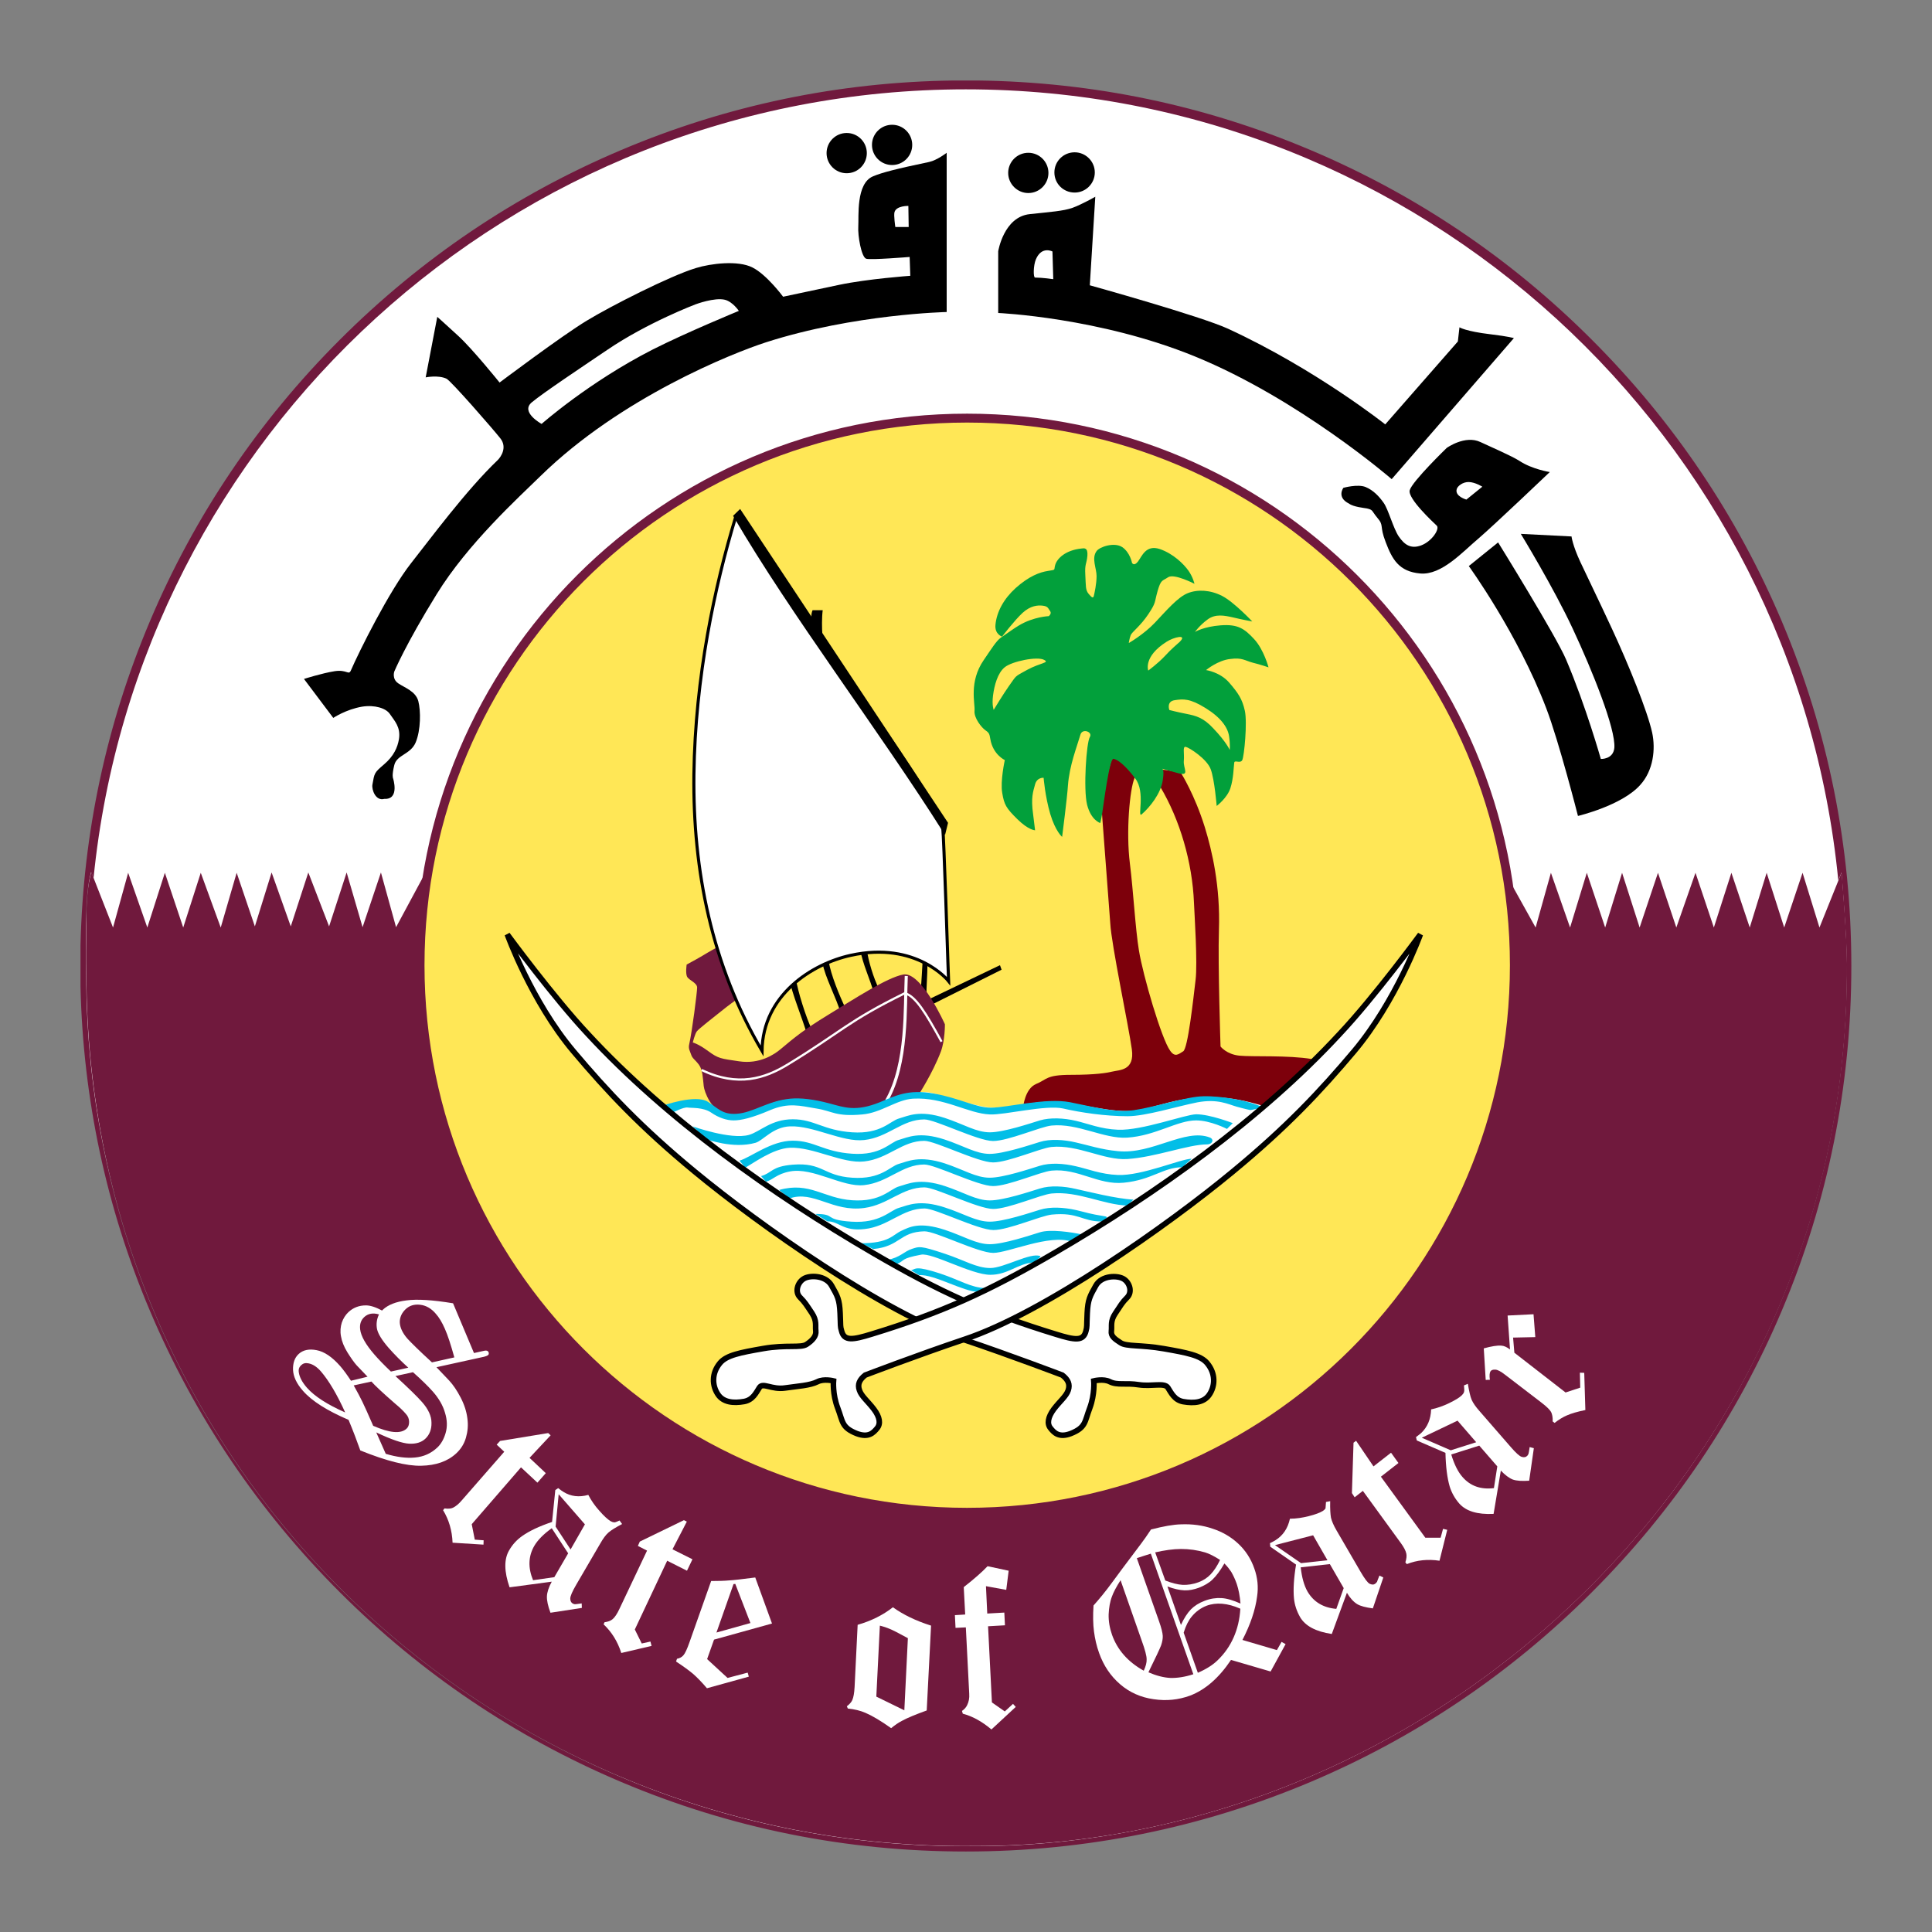 <?xml version="1.0" encoding="utf-8"?>
<!-- Generator: Adobe Illustrator 22.0.1, SVG Export Plug-In . SVG Version: 6.00 Build 0)  -->
<svg version="1.2" baseProfile="tiny" id="Layer_1" xmlns="http://www.w3.org/2000/svg" xmlns:xlink="http://www.w3.org/1999/xlink"
	 x="0px" y="0px" viewBox="0 0 1200 1200" xml:space="preserve">
<rect x="0" y="0" width="1200" height="1200" fill="#808080" stroke="none"/>
<g>
	<path fill-rule="evenodd" fill="#FFFFFF" d="M52.7,600c0-302.2,245-547.3,547.2-547.3c302.3,0,547.3,245,547.3,547.3
		c0,302.2-245,547.3-547.3,547.3C297.7,1147.2,52.7,902.2,52.7,600L52.7,600z M52.7,600"/>
	<g>
		<path fill="none" d="M58.1,545.5l12,30.6l9.4-34l11.9,34l10.9-34l11.4,34l10.9-34l12.4,34l9.9-34l11.4,33.5l10.4-33.5l11.9,33.5
			l10.9-33.5l12.9,33.5l10.9-33.5l9.9,34l11.4-34l9.4,34l18.4-34.2c-0.9,5.1,1.8,13.6,1.6,19.3c-0.4,17.1,2.4,33.7,0.6,43.6
			c-1.7,9.3,1.8,16.1,3.4,27.8c3.4,24.9,8.6,52.9,15.7,75.9c6.8,21.9,32.7,71.4,51.6,92.7c18.9,21.3,37.6,46.1,71.4,70.9
			c33.7,24.8,73,41.1,134.9,50.1c62,8.9,81.8,3,135.8-8.4c54-11.4,97.1-44.2,125.9-67.9c31.3-25.8,66.3-52.4,92-105.4
			c10.3-24.6,19.2-51.3,25.1-77.1c0.5-2,4.8-10.7,5-12.8c0.4-4.2,2.5-7.8,2.5-12.5c0.3-40.7,4.9-95.9,4.9-95.9l19,34.1l9.5-34
			l11.9,34l10.4-34l11.4,34l10.5-34l10.9,34l11.4-34l11.4,34l11.9-34l11.4,34l10.9-34l11.4,34l10.5-34l10.9,34l11.4-34l10.4,34
			l11.8-29.3C1115,271.5,882.2,55.5,599.9,55.5C318,55.5,85.5,270.8,58.1,545.5z"/>
		<path fill="#70193D" d="M385.8,93.2c-65.5,27.7-124.3,67.4-174.8,117.9c-50.5,50.5-90.2,109.3-117.9,174.8
			c-27,63.9-41.5,131.6-43.1,201.3v25.6c1.6,69.7,16,137.4,43.1,201.3c27.7,65.5,67.4,124.3,117.9,174.8s109.3,90.2,174.8,117.9
			c67.8,28.7,139.7,43.2,213.9,43.2h0.3c74.2,0,146.2-14.6,214-43.2c65.5-27.7,124.3-67.4,174.8-117.9
			c50.5-50.5,90.2-109.3,117.9-174.8c28.7-67.8,43.2-139.8,43.2-214.1c0-74.2-14.5-146.3-43.2-214.1
			c-27.7-65.5-67.4-124.3-117.9-174.8C938.3,160.5,879.5,120.9,814,93.2C748.4,65.4,678.9,50.9,607.2,50h-14.7
			C520.9,50.9,451.4,65.4,385.8,93.2z M1141.8,546.9l2-5c0,0,3.3,40.5,3.3,56.6c1.7,312-257.6,548.6-542.3,548.2
			C302,1149.7,49.6,907.6,53.6,597.2c0.2-16-1.5-39.6,3-55.5l1.5,3.8C85.5,270.8,318,55.5,599.9,55.5
			C882.2,55.5,1115,271.5,1141.8,546.9z"/>
		<path fill="#70193D" d="M1119.6,542.1l-11.4,34l-10.9-34l-10.5,34l-11.4-34l-10.9,34l-11.4-34l-11.9,34l-11.4-34l-11.4,34
			l-10.9-34l-10.5,34l-11.4-34l-10.4,34l-11.9-34l-9.5,34l-19-34.1c0,0-4.6,55.2-4.9,95.9c0,4.7-2.2,8.3-2.5,12.5
			c-0.2,2.1-4.5,10.8-5,12.8c-5.9,25.8-14.8,52.5-25.1,77.1c-25.8,53-60.8,79.6-92,105.4c-28.8,23.7-71.9,56.5-125.9,67.9
			c-54,11.4-73.8,17.3-135.8,8.4c-62-8.9-101.2-25.2-134.9-50.1c-33.7-24.8-52.5-49.6-71.4-70.9c-18.8-21.3-44.8-70.8-51.6-92.7
			c-7.1-23-12.3-51-15.7-75.9c-1.6-11.6-5.1-18.4-3.4-27.8c1.8-9.9-1-26.4-0.6-43.6c0.1-5.7-2.5-14.2-1.6-19.3l-18.4,34.2l-9.4-34
			l-11.4,34l-9.9-34l-10.9,33.5l-12.9-33.5l-10.9,33.5l-11.9-33.5l-10.4,33.5L147,542.1l-9.9,34l-12.4-34l-10.9,34l-11.4-34
			l-10.9,34l-11.9-34l-9.4,34l-12-30.6l-1.5-3.8c-4.5,15.9-2.8,39.5-3,55.5c-3.9,310.3,248.4,552.5,551.2,549.4
			c284.8,0.5,544-236.2,542.3-548.2c0-16-3.3-56.6-3.3-56.6l-2,5l-11.8,29.3L1119.6,542.1z"/>
	</g>
	<path fill-rule="evenodd" fill="#FFE756" d="M260.9,599.5c0-187.7,152.1-339.8,339.8-339.8c187.7,0,339.9,152.1,339.9,339.8
		S788.4,939.3,600.6,939.3C413,939.3,260.9,787.1,260.9,599.5L260.9,599.5z M260.9,599.5"/>
	<path fill="none" stroke="#70193D" stroke-width="5.528" stroke-miterlimit="3.864" d="M260.9,599.5
		c0-187.7,152.1-339.8,339.8-339.8c187.7,0,339.9,152.1,339.9,339.8S788.4,939.3,600.6,939.3C413,939.3,260.9,787.1,260.9,599.5
		L260.9,599.5z M260.9,599.5"/>
	<path fill-rule="evenodd" fill="#7D000B" d="M779.2,686.7c0,0-14.4-0.1-24.4,0c-11.5,0.1-9-4.7-24.5-0.2c-15.5,4.4-9.5,3.5-25,5.1
		c-15.5,1.6-13.5-0.3-25.7-1.5c-12.3-1.2-11.4-4.9-23.9-4.9c-15.1,0.1-20.2,2.4-20.2,2.4s1.1-11.4,8-14.3c6.9-2.8,6.1-5.7,21.6-5.7
		c15.5,0,22.4-1.2,25.7-2c4.5-1.1,14.1-0.5,12.2-13.9c-2-14.5-12.7-64.9-13.4-78.3c-0.7-9.5-5.3-70.2-5.3-70.2s2-13.1,2.4-16.7
		c0.4-3.7,4.1-15.9,4.1-15.9s7.7,0.4,9,3.7c1.2,3.3,7,4.1,4.9,8.9c-3,6.9-5.4,33.4-2.9,53.2c2.1,16.7,3.4,40.6,5.6,53.9
		c2.5,15.5,14,54.9,19.4,62.3c3,4.4,5.3,2.1,8.1,0.4c2.9-1.7,6.2-31.7,7.7-44.4c1.3-10.5-0.7-40.5-1-47.8c-1-25.3-8.8-51.8-21-72.2
		c-3.9-6.4,0,0.4,0.4-3.7c0.4-4.1,0.4-6.9,0.4-6.9s4.5,0.4,8.2,1.2c3.7,0.8,4.1,1.2,4.1,1.2s8.3,13.1,14.6,33.3
		c4.6,15,9.7,36.8,8.8,64c-0.7,21.6,1,72.3,1,72.3s3.7,4.9,11.8,5.7c8.2,0.8,30-0.4,45,2.1l-31.7,31.7L779.2,686.7z M779.2,686.7"/>
	<path fill-rule="evenodd" d="M514.7,596.9c1.2,8.3,7,22.2,10.4,29.2l-2.9,3.3c-2.5-9.2-10-22.9-11.3-31.3L514.7,596.9z
		 M514.7,596.9"/>
	<path fill-rule="evenodd" fill="#FFFFFF" d="M411.8,686.7c0,0,21.1-6.9,28.9-1.1c5.9,4.4,13.4,10.2,19.2,8
		c5.9-2.1,28.7-10.7,37.4-10.7c14.9,0,26.7,8,37.4,6.4c7-1,28.9-14.4,45.1-10.2c10.4,2.7,27.6,8.5,35.5,8.8
		c8.5,0.3,20.6-2.4,31.8-3.4c17.7-1.6,40.4,7,56.9,5.4c17-1.6,38.7-16,79.8-3.2c1,0.3-19.5,17.6-45.7,37.4
		c-22.5,16.5-49.7,33.2-59.8,40.1c-28.4,19.2-79.6,43.5-79.6,43.5s-54.3-27.3-79.1-42.4c-17.2-10.5-58.4-39.1-73.2-50.2
		C435.8,707,411.8,686.7,411.8,686.7L411.8,686.7z M411.8,686.7"/>
	<path fill-rule="evenodd" d="M538.2,588.9c1.2,8.3,4.3,18.3,7.7,25.3l-2.9,3.3c-2.5-9.2-7.3-19-8.6-27.4L538.2,588.9z M538.2,588.9
		"/>
	<path fill-rule="evenodd" d="M575.8,594.8c0.8,6.8-0.7,17.6-0.3,26.1l-3.7-3.6c0.5-6.5,1-16.5,1.4-22.9L575.8,594.8z M575.8,594.8"
		/>
	<path fill-rule="evenodd" d="M577.9,620.2l43.2-20.7l1,2.8l-44.2,22.1V620.2z M577.9,620.2"/>
	<path fill-rule="evenodd" d="M494.2,607.2c1.2,8.3,6.5,24.9,9.9,31.9l-2.9,3.3c-2.5-9.2-9.5-25.6-10.8-34L494.2,607.2z
		 M494.2,607.2"/>
	<path fill-rule="evenodd" fill="#70193D" d="M446.1,588c0,0-6.2,3.4-9.4,5.4c-3.3,2-10.2,5.7-10.2,5.7s-0.9,5.7,0.4,7.8
		c1.3,2,6.1,3.6,6.1,6.5c0,2.9-3.2,27.8-4.9,35.1c-0.7,2.9,0.4,4.1,1.2,6.6c0.8,2.4,2.3,2.9,4.8,6.2c2.4,3.3,2.4,8.1,3,13.3
		c0.4,3.7,4.8,15.2,13.4,17.5c6.6,1.7,14.8-0.7,27-6.1c10.2-4.5,20.5-3.4,31.1-1c10.6,2.5,16.2,6.3,29.7,3.4
		c7.5-1.6,14.6-5.7,24-6.9c9.4-1.2,8.1-1.3,8.1-1.3s8.9-13.6,14-27.1c2.6-7,2.5-16.9,2.5-16.9s-14.7-33-25.9-30.9
		c-10.1,1.9-30,14.9-46.7,25.1c-14.9,9.1-20.7,13.9-29.4,21.2c-4,3.4-13.2,9.5-25.8,7.6c-11.4-1.7-12.8-1.6-19.3-6.4
		c-6.3-4.6-9.5-5.3-9.5-5.3s1.3-5.3,2.5-6.9c1.2-1.6,11-9.2,15-12.4c5.3-4.3,9.1-6.9,9.1-6.9s-1.7-5.1-3.7-9.6c-2-4.4-1.3-1.2-3.3-9
		C447.5,595.2,446.1,588,446.1,588L446.1,588z M446.1,588"/>
	<path fill-rule="evenodd" fill="#02A03B" d="M778.1,411.6c4.9,1.2,9.8,2.9,9.8,2.9s-2.9-11-8.9-17.5c-6.1-6.6-10.2-9.4-20.8-8.6
		c-10.6,0.8-16,4.1-16,4.1s2.9-4.1,7.8-7.7c4.9-3.7,10.6-2.5,15.9-1.3c5.3,1.3,11.9,2.5,11.9,2.5s-11.5-12.2-18.8-15.9
		c-7.3-3.7-15.1-4.1-21.2-1.7c-6.2,2.4-13.5,11-20.4,18.3c-7,7.4-16.3,12.7-16.3,12.7s0.4-2.8,1.2-4.9c0.8-2,6.1-5.7,11-13.1
		c4.9-7.4,3.6-6.9,5.7-14.3c2.1-7.3,2.9-6.1,6.6-8.6c3.7-2.4,16.3,4.1,16.3,4.1s-0.9-4.1-3.7-8.1c-2.9-4.1-9.4-10.6-17.9-13.5
		c-8.6-2.8-11,4.5-13.5,7.8c-2.5,3.2-3.7,0.8-3.7,0.8s-1.2-6.5-6.1-9.8c-4.9-3.2-14-0.2-15.9,2.5c-3.3,4.5,0,10.6,0,15.5
		c0,4.9-1.3,10.6-1.7,12.3c-0.4,1.6-1.2,1.2-3.2-1.2c-2.1-2.5-1.7-4.9-2.1-11.9c-0.4-6.9,0.8-6.5,1.3-11.8c0.4-5.3-2.1-4.7-3.7-4.5
		c-9.8,1-15.1,6.1-16.3,10.2c-1,3.3,0.8,2.9-4.4,3.7c-5.3,0.8-11.9,3.3-20.1,10.6c-7.4,6.7-11.8,14.7-12.6,22.8
		c-0.6,6,4.1,7.4,4.1,7.4s7.8-10.2,12.7-14.7c4.9-4.5,9.4-4.9,12.6-4.5c3.3,0.4,3.3,1.7,4.5,3.3c1.3,1.6-0.8,3.2-0.8,3.2
		s-9.3,0.3-18.4,5.7c-3.5,2.1-6.6,4.4-11.4,7.7c-2.8,2-5.6,6.6-10.6,13.9c-9.3,13.5-5.3,26.9-5.7,31.4c-0.5,4.5,4.4,10.6,6.9,12.3
		c2.4,1.6,2.4,2.6,2.9,5.3c1.6,9.7,9,13.1,9,13.1s-2.9,13.1-1.6,20.4c1.2,7.3,2.4,9.4,9.4,16.3c7,6.9,11,6.9,11,6.9l-1.2-9.8
		c-1.5-10.6,0-14.2,1.2-18.7c1.2-4.5,5.3-4.1,5.3-4.1s0.9,11.4,4.1,22.4c3.3,11,7.4,14.3,7.4,14.3s3.2-24.9,3.6-31.8
		c0.9-12.6,5.7-24.5,7.8-31.8c1.2-4,7.8-1.6,5.8,1.6c-2.1,3.3-4.1,32.2-1.7,42c2.5,9.8,8.2,11.4,8.2,11.4s0.4-1.2,1.2-6.1
		c0.8-4.9,4.5-34.3,7-33.8c2.4,0.4,7,3.6,13.5,12.2c6.6,8.5,1.1,24.7,4,22.3c5.1-4.4,11.9-12.9,13.1-21.1c0.8-5.1,0.3-6.7-0.2-7.2
		c1.1,0.3,3.9,1.1,9.6,2.7c7.8,2.1,3.2-2.8,3.7-7.7c0.4-4.9-0.9-9,1.2-8.6c2.1,0.4,13.1,7.4,15.5,13.9c2.4,6.5,3.7,22.8,3.7,22.8
		s6.5-4.9,8.5-11c2-6.1,2-13.1,2.4-15.9c0.3-1.9,3.7,0.8,5-1.6c1.2-2.5,3.2-23.3,1.6-30.6c-1.6-7.3-4.1-11-9.8-17.6
		c-5.7-6.5-14.3-7.7-14.3-7.7s7.3-6.1,15.1-6.9C771.5,408.3,773.2,410.3,778.1,411.6L778.1,411.6z M638.1,416
		c-4.2,2.3-5.8,3.1-7.1,4.3c-1.1,1.1-2,2.5-4.4,5.9c-3.4,4.8-9.4,14.7-9.4,14.7s-1.2-2.9-0.4-9c0.8-6.1,2.8-13.9,7.3-17.5
		c4.6-3.7,20.4-6.9,24.5-4.5C652,411.7,646.3,411.6,638.1,416L638.1,416z M713.2,416.5c0,0-3.3-8.6,11.4-17.9
		c4.5-2.9,13.1-4.9,8.2,0c-1.7,1.6-5.3,4.5-9.4,9C719.3,412,713.2,416.5,713.2,416.5L713.2,416.5z M763.4,457.3
		c0.8,5.3,0.4,8.5,0.4,8.5s-2-4.8-10.2-13.4c-6.1-6.6-10.6-7.8-16.7-9c-6.1-1.2-10.6-2.4-10.6-2.4s-2-5.3,3.3-6.1
		c5.3-0.8,9.4-1.2,19.2,4.9C758.5,445.8,762.6,451.9,763.4,457.3L763.4,457.3z M763.4,457.3"/>
	<path fill-rule="evenodd" fill="#FFFFFF" d="M281.4,809.5l13,30.9l4.5-1c1.6-0.4,2.7-0.6,3.1-0.5c0.5,0,0.9,0.2,1.2,0.6
		c0.3,0.3,0.4,0.7,0.4,1.1c0,0.5-0.1,0.8-0.5,1.1c-0.4,0.4-1.7,0.9-3.8,1.3l-28.2,6.2l7.9,8.3c2.5,2.7,4.8,6.1,7.1,10.5
		c2.3,4.4,3.7,8.8,4.2,13c0.6,4.3,0.2,8.2-0.9,12c-1.1,3.8-3.1,7-6,9.7c-5.4,5-12.6,7.5-21.8,7.7c-9.2,0.2-21.7-3-37.8-9.5
		c-2-5.7-4.4-12-7.3-19c-13.3-5.7-22.8-11.7-28.3-18c-4-4.5-6-8.9-6.2-13.1c-0.1-4.2,1-7.5,3.5-9.8c2.7-2.5,6.4-3.3,11.1-2.4
		c4.8,0.9,9.7,4.2,14.7,9.9c2,2.3,4.2,5.3,6.7,9.1l10.3-2.5l-6.8-7.1c-1.6-1.8-3.5-4.5-5.7-8c-2.2-3.6-3.5-6.9-4-10
		c-0.6-3.1-0.3-5.9,0.5-8.5c0.9-2.6,2.3-4.8,4.1-6.5c3-2.8,6.6-4.2,10.9-4.2c2.7,0,6.1,1.1,10,3.2l0.6-0.6c3.1-2.9,8-4.9,14.6-5.7
		C259.1,806.8,268.8,807.4,281.4,809.5L281.4,809.5z M282.2,843.1c-2.2-7.9-4.1-13.8-5.9-17.8c-1.7-3.9-3.6-7.1-5.7-9.4
		c-2.8-3.3-6.1-5.1-9.7-5.5c-3.6-0.4-6.6,0.5-9,2.8c-2.3,2.2-3.6,4.9-3.6,8c0.1,3.2,1.6,6.6,4.7,10.2c2.1,2.3,7.1,7.3,15.3,14.8
		L282.2,843.1z M253.6,849.5c-4.4-4-8.5-8.1-12.2-12.3c-4.1-4.7-6.5-8.6-7.2-11.6c-0.6-3-0.3-6.1,1.2-9.2c-3.8-1.1-6.8-0.5-9.1,1.6
		c-2.1,1.9-3,4.5-2.6,7.7c0.5,4.2,3.5,9.5,8.9,15.7c2.5,2.9,5.9,6.4,10.2,10.5L253.6,849.5z M245.6,854.7
		c8.2,7.5,13.7,12.9,16.5,16.1c3.9,4.4,5.9,8.7,5.9,12.9c0.1,4.1-1.2,7.5-3.9,10c-2.4,2.2-5.7,3.2-9.9,3c-4.2-0.2-11-2.5-20.5-7
		l5.9,13.3c6.7,2,12.7,2.8,18.1,2.3c5.4-0.5,9.9-2.5,13.8-6.1c2.5-2.3,4.2-5.4,5.3-9.2c1.1-3.8,1-8-0.4-12.5
		c-1.3-4.6-3.9-9-7.5-13.1c-3-3.4-7.1-7.4-12.4-12.1L245.6,854.7z M219.7,860.5c2.3,4.1,4.1,7.5,5.4,10.2c1.3,2.7,3.6,7.7,6.7,14.9
		c10.3,4.5,17.1,5.1,20.7,1.8c1.1-1,1.6-2.4,1.6-4.2c0-1.8-0.6-3.5-2-5c-1.6-1.9-3.8-4-6.7-6.4c-7.7-6.7-12.6-11.3-14.7-13.7
		L219.7,860.5z M214.4,877.3c-5.1-11.3-10.2-19.8-15-25.4c-2.5-2.9-5.1-4.6-7.8-5.1c-1.9-0.4-3.3,0-4.5,1.1
		c-1.3,1.2-1.8,2.6-1.5,4.5c0.4,2.9,2.1,6.2,5.1,9.6C195.4,867.3,203.3,872.4,214.4,877.3L214.4,877.3z M214.4,877.3"/>
	<path fill-rule="evenodd" fill="#FFFFFF" d="M310.6,895l29.9-4.9l1.5,1.4l-13.1,14L339,915l-5.2,5.9l-10.2-9.5L293,946.7l1.9,9.6
		l5.5,0.4l-0.1,2.7l-19.2-1.2c-0.3-7.6-2.3-14.3-5.9-20.2l0.9-1.1c2.2,0.3,3.9,0.2,5.2-0.4c1.7-0.8,3.6-2.3,5.7-4.8l26.2-30
		l-4.7-4.4L310.6,895z M310.6,895"/>
	<path fill-rule="evenodd" fill="#FFFFFF" d="M384.8,944.4l1.6,2.2c-4,2.1-6.9,3.9-8.5,5.3c-1.6,1.4-3.3,3.7-5,6.7l-15,25.7
		c-2.5,4.3-3.7,7.1-3.7,8.6c0,1.5,0.6,2.5,1.4,3c0.5,0.3,1,0.5,1.7,0.5c0.4,0,1.7-0.2,4-0.5l0.1,2.8l-19.5,3
		c-1.6-4.3-2.3-7.7-2.2-10.2c0.1-2.5,1.1-5.6,3-9.1l-26.2,3.5c-3.4-9.8-3.5-17.4-0.3-22.9c2.1-3.7,4.8-6.6,8.2-9
		c4.4-3.1,10.5-6,18.5-8.7l2-19.8l1.8-1.2c1.4,1.1,2.5,1.9,3.2,2.3c4.6,2.9,9.8,3.5,15.5,1.9c1.8,3.5,4.1,6.8,6.9,9.9
		c2.8,3.2,5.1,5.3,6.9,6.4c0.9,0.5,1.5,0.7,2.1,0.7C381.6,945.8,382.9,945.3,384.8,944.4L384.8,944.4z M363.3,946.8L347,928.1
		l-1.9,20.1l9.3,14.2L363.3,946.8z M352.9,964.8l-10.2-15.6c-5,3.6-8.6,7.2-10.8,10.9c-3.8,6.5-4,13.7-0.8,21.4l13.2-1.9
		L352.9,964.8z M352.9,964.8"/>
	<path fill-rule="evenodd" fill="#FFFFFF" d="M397.4,957.5l27.4-13.3l1.8,0.9l-8.9,17.2l12.4,6.2l-3.4,7.1l-12.3-6.2l-20.1,42.7
		l4.3,8.7l5.4-1.2l0.7,2.7l-18.8,4.4c-2.3-7.2-6-13.1-11-17.8l0.6-1.3c2.2-0.3,3.8-0.9,5-1.9c1.4-1.2,2.8-3.3,4.2-6.3l17.2-36.3
		l-5.7-2.9L397.4,957.5z M397.4,957.5"/>
	<path fill-rule="evenodd" fill="#FFFFFF" d="M469.1,979.8l10.4,28.6l-36,10l-4.3,12.1l12.7,11.7l12.5-3.3l0.7,2.5l-26,7.2
		c-3.4-4-6.3-6.9-8.7-9c-2.4-2-5.9-4.6-10.5-7.6l0.6-1.7c1.7-0.3,3.1-1.1,4-2.2c1-1.1,2.3-3.9,3.8-8.2l13.4-37.9
		c4.5,0,8.3-0.1,11.4-0.4C455.3,981.5,460.7,980.9,469.1,979.8L469.1,979.8z M456.7,983.8l-1.1,0.1l-10.6,30.1l21.1-5.9L456.7,983.8
		z M456.7,983.8"/>
	<path fill-rule="evenodd" fill="#FFFFFF" d="M578.3,1009.7l-2.7,52.7c-6.9,2.5-12,4.6-15.1,6.3c-2.4,1.2-4.7,2.8-7,4.7
		c-6.3-4.5-11.7-7.7-15.9-9.5c-3.2-1.4-6.9-2.3-11-2.7l-0.6-1.4c1.8-1.4,2.9-2.7,3.4-3.9c0.7-1.6,1.2-4.3,1.4-8l1.9-38.7
		c8.4-2.4,15.8-6.1,21.9-10.9C561,1002.9,568.8,1006.7,578.3,1009.7L578.3,1009.7z M544.3,1053.8l17.4,8.5l2.2-44.8
		c-5.5-3-9.3-5-11.6-5.9c-1.6-0.7-3.5-1.3-5.8-1.9L544.3,1053.8z M544.3,1053.8"/>
	<path fill-rule="evenodd" fill="#FFFFFF" d="M626.5,975.6l-1.5,11.9l-12.6-2.3l0.8,17l10.6-0.6l0.4,7.9l-10.5,0.6l2.4,47.3l8,5.6
		l5.1-4.7l1.7,1.9l-15.1,14c-5.9-5-11.8-8.2-17.8-9.8l-0.5-1.7c1.6-1.1,2.6-2.3,3.2-3.6c1-2,1.5-4.3,1.3-7.1l-2.1-41.2l-6.4,0.3
		l-0.4-7.9l6.4-0.4l-0.9-17c6.6-5.2,11.5-9.5,14.8-13L626.5,975.6z M626.5,975.6"/>
	<path fill-rule="evenodd" fill="#FFFFFF" d="M764.6,1031c-7.5,11.2-16,18.6-25.5,22.2c-7.1,2.6-14.6,3.4-22.6,2.2
		c-7.9-1.1-14.9-4.2-20.8-9.3c-5.9-5.1-10.2-11.5-13-19.3c-1.6-4.4-2.6-8.9-3.2-13.4c-0.6-4.5-0.7-9.9-0.3-16.2
		c3.4-3.8,7.4-8.6,11.7-14.5c2.3-3.2,8.2-11.1,17.7-23.7c1.9-2.5,4-5.5,6.3-9c7.7-2,13.9-3.1,18.6-3.2c7-0.3,13.6,0.6,19.7,2.7
		c6.1,2,11.4,5.1,15.9,9.3c4.5,4.2,7.9,9.4,10,15.5c2,5.6,2.6,11.4,1.7,17.3c-1.1,8.5-4.2,17.5-9.1,27l21.4,6.3l2.9-5.1l2.5,1.4
		l-9.3,17L764.6,1031z M714.8,965c-3,0.9-5.9,1.9-8.7,2.8l13.8,39.2c1.5,4.2,2.2,7.2,2.3,9c0.1,1.8-0.3,3.8-1,5.9
		c-0.8,2.1-3.4,7.7-7.9,16.8c4.9,2.1,9.5,3.3,13.7,3.5c4.2,0.1,9-0.6,14.2-2.3L714.8,965z M723.8,981.7c4.1,1.6,7.7,2.5,10.8,2.7
		c3.2,0.1,6.4-0.4,9.7-1.6c3-1.1,5.6-2.8,7.6-4.9c2.1-2.2,4.1-5.2,5.9-9c-3.6-2.3-6.7-3.9-9.4-4.7c-4.8-1.4-9.7-2.1-14.8-2.1
		c-4.9,0-10.3,0.8-16.1,2.1L723.8,981.7z M696,981.5c-2.7,4.2-4.4,7.5-5.3,10c-1.3,3.3-1.9,7-2.1,11.2c-0.1,4.2,0.6,8.4,2.1,12.7
		c3.3,9.3,9.8,16.8,19.7,22.3c1.2-2.6,1.9-5,1.8-7.1c0-2.1-1-5.9-3-11.4L696,981.5z M733.5,1009.3c1.9-4.2,4-7.4,6.2-9.7
		c2.2-2.2,5-4,8.5-5.3c3.6-1.4,7.1-1.9,10.5-1.7c3.4,0.2,7.3,1.4,11.8,3.4c-0.4-4.8-1.2-8.8-2.3-12.1c-1-2.9-2.2-5.4-3.4-7.5
		c-1-1.5-2.3-3.3-4.3-5.3c-2.6,4.5-5.1,7.8-7.4,10c-2.3,2.2-5.2,3.8-8.5,5.1c-3.1,1.1-6,1.7-8.9,1.6c-2.9-0.1-6.5-0.9-10.6-2.4
		L733.5,1009.3z M744,1039c5.3-2.3,9.3-4.9,12.1-7.6c4.4-4.2,7.7-8.9,10.1-14.3c2.4-5.4,3.8-11.3,4.2-17.9c-7.9-3.5-15-4.1-21.1-1.8
		c-3.5,1.4-6.6,3.6-9.2,6.8c-1.9,2.3-3.6,5.6-4.9,9.9L744,1039z M744,1039"/>
	<path fill-rule="evenodd" fill="#FFFFFF" d="M823.6,932.9l2.6-0.5c-0.1,4.7,0.1,8.1,0.5,10.3c0.5,2.1,1.6,4.7,3.4,7.8l15,25.8
		c2.5,4.3,4.4,6.8,5.6,7.4c1.3,0.6,2.4,0.7,3.3,0.1c0.5-0.3,0.8-0.7,1.3-1.3c0.1-0.4,0.6-1.7,1.5-3.9l2.4,1.2l-6.5,19.2
		c-4.4-0.6-7.7-1.4-9.8-2.7c-2.1-1.3-4.3-3.6-6.3-7l-9.4,25.6c-10-1.5-16.5-5-19.7-10.5c-2.1-3.7-3.4-7.6-3.8-11.7
		c-0.5-5.4-0.1-12.4,1.3-20.9l-16-11.1l-0.2-2.2c1.6-0.8,2.8-1.4,3.5-1.9c4.6-2.9,7.6-7.3,8.9-13.3c3.8,0,7.8-0.6,11.7-1.6
		c4-1,6.9-2.1,8.7-3.2c0.8-0.5,1.4-1.1,1.7-1.6C823.3,936.3,823.5,935,823.6,932.9L823.6,932.9z M815.6,953.6l-23.7,6.1l16.2,11.2
		l16.4-1.8L815.6,953.6z M826,971.5l-18.1,2c0.7,6.3,2.1,11.3,4.2,15c3.8,6.5,9.8,10.1,17.9,10.8l4.6-12.9L826,971.5z M826,971.5"/>
	<path fill-rule="evenodd" fill="#FFFFFF" d="M839.7,927.4l1-31.3l1.6-1.2l10.8,15.9l10.9-8.5l4.6,6.4l-10.9,8.5l27.6,37.9l9.5,0
		l1.5-5.5l2.6,0.6l-4.8,19.2c-7.2-1.1-14-0.4-20.3,2.1l-0.9-1.1c0.7-2.1,0.9-4,0.6-5.4c-0.4-1.9-1.6-4.1-3.5-6.7l-23.5-32.3l-5.1,4
		L839.7,927.4z M839.7,927.4"/>
	<path fill-rule="evenodd" fill="#FFFFFF" d="M909.3,860.5l2.4-1c0.8,4.6,1.5,7.9,2.4,10c0.9,2,2.5,4.3,4.8,6.9l19.4,22.3
		c3.2,3.7,5.5,5.8,6.9,6.2c1.4,0.4,2.5,0.2,3.2-0.5c0.5-0.4,0.8-0.9,1-1.5c0.1-0.4,0.4-1.8,0.7-4.1l2.6,0.7l-2.9,20.2
		c-4.4,0.3-7.7,0.1-10.1-0.7c-2.3-0.9-4.9-2.8-7.5-5.6l-4.5,26.9c-10.1,0.5-17.1-1.7-21.3-6.4c-2.8-3.2-4.8-6.8-6-10.7
		c-1.5-5.2-2.4-12.1-2.6-20.8l-17.8-7.7l-0.5-2.1c1.5-1.1,2.5-1.9,3.2-2.5c3.9-3.7,6-8.6,6.2-14.7c3.8-0.8,7.5-2.1,11.2-3.9
		c3.7-1.8,6.4-3.4,7.9-4.9c0.7-0.7,1.1-1.3,1.3-1.9C909.6,863.9,909.5,862.6,909.3,860.5L909.3,860.5z M905.3,882.4L883.1,893
		l18,7.8l15.8-5L905.3,882.4z M918.8,897.9l-17.4,5.5c1.8,6,4.1,10.7,6.9,13.9c4.9,5.7,11.4,8,19.6,7l2.1-13.5L918.8,897.9z
		 M918.8,897.9"/>
	<path fill-rule="evenodd" fill="#FFFFFF" d="M936.4,817.1l16.1-0.8l1.1,14.2l-13.8,0.3l0.8,9.4l31.8,24.7l9.1-3l-0.2-9.3l2.7,0.1
		l0.7,23.1c-4.9,1-8.7,2.1-11.4,3.3c-2.6,1.1-5.2,2.7-7.7,4.7l-1.2-0.9c0.1-2.6-0.3-4.5-1-5.9c-0.8-1.4-2.8-3.4-6.1-5.9L935,854
		c-2.8-2.2-4.9-3.3-6.3-3.3c-1.4-0.1-2.4,0.3-2.9,1c-0.6,0.9-0.8,2.7-0.4,5.3l-2.6,0.1l-1.2-19.6c4.7-1.3,8.3-1.9,10.9-1.7
		c1.7,0.1,3.5,0.9,5.4,2.4L936.4,817.1z M936.4,817.1"/>
	<path fill-rule="evenodd" d="M513.4,95.1c0-6.9,5.6-12.5,12.5-12.5c6.9,0,12.5,5.6,12.5,12.5c0,6.9-5.6,12.5-12.5,12.5
		C519,107.6,513.4,102,513.4,95.1L513.4,95.1z M513.4,95.1"/>
	<path fill-rule="evenodd" d="M541.6,90c0-6.9,5.6-12.5,12.5-12.5c6.9,0,12.5,5.6,12.5,12.5c0,6.9-5.6,12.5-12.5,12.5
		C547.2,102.5,541.6,96.9,541.6,90L541.6,90z M541.6,90"/>
	<path fill-rule="evenodd" d="M626.2,107.4c0-6.9,5.6-12.5,12.5-12.5c6.9,0,12.5,5.6,12.5,12.5c0,6.9-5.6,12.5-12.5,12.5
		C631.9,119.9,626.2,114.3,626.2,107.4L626.2,107.4z M626.2,107.4"/>
	<path fill-rule="evenodd" d="M654.9,107.1c0-6.9,5.6-12.5,12.6-12.5c6.8,0,12.5,5.6,12.5,12.5c0,6.9-5.6,12.5-12.5,12.5
		C660.5,119.6,654.9,114.1,654.9,107.1L654.9,107.1z M654.9,107.1"/>
	<path fill-rule="evenodd" d="M944.6,331.6l31.5,1.6c0,0,0.6,5.4,5.5,15.9c4.9,10.5,10.3,21.4,19.6,41.4
		c10.4,22.4,22.1,51.3,25,64.6c2.2,10.3,0.7,23.4-7.3,32.3c-11.3,12.9-38.8,19.4-38.8,19.4s-11.8-46.3-19.7-66.9
		c-17.7-46.4-48.1-88.3-48.1-88.3l18.2-14.7c0,0,36,58.1,42.2,72.7c12.3,28.9,21.6,61.8,21.6,61.8s7.7,0.4,8.4-6.9
		c0.9-11.8-13.7-48-25.8-73.9C964.9,364.8,944.6,331.6,944.6,331.6L944.6,331.6z M944.6,331.6"/>
	<path fill-rule="evenodd" d="M925.6,207.6c-15.2-1.8-19.1-4.3-19.1-4.3l-1,8.8l-45.1,51.5c0,0-43.2-34.3-97.6-59.4
		c-17.2-7.9-85.9-27-85.9-27l3.4-55c0,0-8.6,4.9-14.2,6.9c-5.7,2-13.5,2.5-26.5,3.9c-16.2,1.7-19.6,23.1-19.6,23.1v38.3
		c0,0,62.8,2.7,122.2,27c64.8,26.5,122.2,76.2,122.2,76.2l75.9-87.6C940.2,210,937.3,209,925.6,207.6L925.6,207.6z M642.9,172.4
		c-1.2,0-1.1-7.5,0.5-11.3c3.6-8.5,10.3-4.9,10.3-4.9l0.5,17.2C654.2,173.4,647.4,172.4,642.9,172.4L642.9,172.4z M642.9,172.4"/>
	<path fill-rule="evenodd" d="M943.8,286.3c-4.8-3.1-17.6-8.6-24.2-11.7c-9.6-4.6-21,3.6-21,3.6s-21.5,20.8-23,26.3
		c-1.4,5.1,14.7,20,16.8,22c2,2-3,9.8-9.8,12.3c-6.4,2.3-10.3-0.5-13.8-5.6c-3.4-5-6.5-16.9-9.4-20.9c-2.8-4-6.4-7.8-11.2-9.8
		c-4.9-2-13.8,0.5-13.8,0.5s-4.4,5.9,3.5,9.8c2.8,2.1,9.6,2.7,11.1,3c4,0.9,2.9,1.5,6.4,5.7c4.5,5.2,1.2,4.8,5.3,15.3
		c4,10.5,8.1,18.2,21.4,19.4c13.3,1.2,26.3-13.4,36.3-21.8c9.9-8.5,44.2-41.2,44.2-41.2S951.7,291.5,943.8,286.3L943.8,286.3z
		 M910.8,310.3c0,0-7.3-2-6-6.5c0.5-1.9,3.8-4.5,7.5-4.4c4,0.1,8.4,2.9,8.4,2.9L910.8,310.3z M910.8,310.3"/>
	<path fill-rule="evenodd" d="M577.1,100.6c-21,4.4-29.3,6.6-34.8,8.9c-10.8,4.4-8.8,25.4-9.2,31.1c-0.4,5.7,1.9,19.1,4.9,20.1
		c2.6,0.9,27-1.1,27-1.1l0.4,11.7c0,0-26.5,1.9-44.1,5.6c-16.7,3.5-34.9,7.4-34.9,7.4s-10.2-13.8-19.1-18.2
		c-8.9-4.5-25.7-2.5-35.1,0.4c-15.8,4.8-52.5,23.4-67.8,32.7c-15.4,9.3-54.1,38.4-54.1,38.4s-16.9-21-25.8-29.1
		c-7.8-7.2-12.9-11.7-12.9-11.7l-7.2,37.6c0,0,7.7-1.6,12.9,0.8c2.8,1.3,29.1,31.5,33.5,37.1c4.4,5.6,0.3,11.5-1.6,13.4
		c-19.8,18.9-42.3,49.5-53.8,64c-13.7,17.4-32.4,55-37.5,66.8c-1.4,3.1-2.4-0.8-10.1,0.4c-7.7,1.2-19,4.8-19,4.8l18.2,24.2
		c0,0,7.9-5.3,18-7c7.8-1.2,14.7,1,17.1,4.5c2.9,4.3,6.9,8.2,5.7,15.7c-0.9,5.2-3.2,10.5-9.3,15.7c-6.1,5.2-5.9,5.3-7.2,12.6
		c-0.5,3.1,2,10.3,7.4,8.8c9.8,0.5,5.4-12.9,5.4-12.9s-0.8-1.6,0.8-8.1c1.6-6.5,10.1-6.5,13.3-14.1c3.2-7.7,3.2-19.7,1.6-25.7
		c-1.7-6.1-8.4-8.2-12.5-11c-4-2.8-2.4-7.3-2.4-7.3s6.9-16.6,26.3-48c19.4-31.5,50.8-60,64.6-73.5c49.7-48.6,119-76.2,140-83
		C530.6,195,588,193.8,588,193.8V94.9C588,94.9,582.1,99.5,577.1,100.6L577.1,100.6z M556.1,141c0,0-1.1-7.3-0.5-9.3
		c1.2-4,8.6-3.8,8.6-3.8l0.2,13.1H556.1z M405.4,217.1c-39.6,20.2-69,46.2-69,46.2s-13.4-7.3-6.1-13.4c7.2-6,30.8-21.7,46.9-32.6
		c25-17,54.9-28.3,54.9-28.3s11.7-4.4,18.2-2.8c4.9,1.3,8.6,6.9,8.6,6.9S426.1,206.6,405.4,217.1L405.4,217.1z M405.4,217.1"/>
	<path fill-rule="evenodd" fill="#FFFFFF" d="M459.1,319c0,0,25.4,36.7,65,98.1c12.7,19.6,58.8,81.7,61.5,97.7
		c0.6,3.6,3.2,84,3.2,84l0.4,10.6c0,0-19.8-25.1-60.9-16c-24,5.3-54.5,24.6-55,59.3C442,599.5,430.3,540.6,431,481
		c0.8-60.5,13-117.2,25.8-159.4C457.9,318.7,459.1,319,459.1,319L459.1,319z M459.1,319"/>
	<path fill="none" stroke="#000000" stroke-width="1.917" stroke-miterlimit="3.864" d="M459.1,319c0,0,25.4,36.7,65,98.1
		c12.7,19.6,58.8,81.7,61.5,97.7c0.6,3.6,3.2,84,3.2,84l0.4,10.6c0,0-19.8-25.1-60.9-16c-24,5.3-54.5,24.6-55,59.3
		C442,599.5,430.3,540.6,431,481c0.8-60.5,13-117.2,25.8-159.4C457.9,318.7,459.1,319,459.1,319L459.1,319z M459.1,319"/>
	<path fill="none" stroke="#FFFFFF" stroke-width="1.917" stroke-miterlimit="3.864" d="M562.9,606.2c-0.9,19.3,1,54.3-12.2,77.4"
		/>
	<path fill-rule="evenodd" fill="#02BEE7" d="M430.2,699.6c0,0,23.6,8.5,35,5.3c7-2,13.7-9.7,27.2-9.7c13.5,0,18.9,6.9,36.9,8.1
		c18,1.2,23.4-7,29.1-8.6c5.7-1.6,12.6-5.5,28.5-0.3c11.8,3.9,19.4,8.9,27.9,8.9c8.6,0,24.9-5.5,31.1-7.4c6.4-1.9,14.9-1.5,22.5,0.3
		c7.3,1.7,15.4,5.1,26,5.5c15,0.6,41.7-9.5,48.6-9.6c8.6,0,22.7,5.5,22.7,5.5l-3.6,3.6c0,0-10.2-5.3-19.2-5.3
		c-11.8,0-25.2,9.6-42.8,10.7c-14.5,0.9-30.5-9.1-47-7.5c-6.9,0.7-26.9,9.6-36.3,9.6c-9.4,0-35.9-13.4-42.7-13.4
		c-13.9,0-22.4,11.2-37.4,12.8c-13.5,1.5-31.5-9.1-46-8.5c-10.7,0.4-16.7,8.8-21.4,10.2c-14,4-30.4-2.2-30.4-2.2L430.2,699.6z
		 M430.2,699.6"/>
	<path fill-rule="evenodd" fill="#02BEE7" d="M459.3,720.9c7-2,19.6-12.4,33.1-12.4c13.5,0,18.9,6.9,36.9,8.1c18,1.2,23.3-7,29-8.6
		c5.7-1.6,12.6-5.4,28.5-0.2c11.8,3.9,19.4,8.9,27.9,8.9c8.6,0,24.9-5.5,31.1-7.4c6.4-2,14.9-1.5,22.5,0.3c7.3,1.6,15.4,4.4,26,5.4
		c21.3,2.2,41.7-14.4,57.1-8.5c3,1.2,1.6,4.3-1.6,4.3c-11.8,0-32.1,8-49.7,9.1c-14.5,0.9-30.5-9.1-47-7.5
		c-6.9,0.7-26.9,9.6-36.3,9.6c-9.4,0-35.9-13.4-42.7-13.4c-13.9,0-22.4,11.2-37.4,12.8c-13.5,1.5-31.5-9.1-46-8.5
		c-10.7,0.4-23.4,10.1-27.8,12.3L459.3,720.9z M459.3,720.9"/>
	<path fill-rule="evenodd" fill="#02BEE7" d="M472.7,730.5c7-2,6.3-6,19.7-7.1c18.7-1.5,18.9,6.9,36.9,8.1c18,1.2,23.3-7,29-8.6
		c5.7-1.6,12.6-5.4,28.5-0.3c11.8,3.9,19.4,8.9,27.9,8.9c8.6,0,24.9-5.5,31.1-7.4c6.4-2,14.9-1.5,22.5,0.3c7.3,1.6,15.4,5,26,5.4
		c15,0.6,39-10,45.9-10.1l-5.9,5.3c-11.8,0-18.8,7.9-36.3,9.6c-16,1.6-28.3-9.1-44.9-7.5c-6.9,0.7-26.9,9.6-36.3,9.6
		c-9.4,0-35.9-13.4-42.7-13.4c-13.9,0-22.4,11.2-37.4,12.8c-13.5,1.5-31.7-11.2-46-8.5c-8.5,1.6-10.3,5.1-15,6.4L472.7,730.5z
		 M472.7,730.5"/>
	<path fill-rule="evenodd" fill="#02BEE7" d="M483.9,739.1c19.2-5.3,27.5,5.2,45.4,6.4c18,1.2,23.4-7,29.1-8.6
		c5.7-1.6,12.6-5.4,28.5-0.2c11.8,3.9,19.4,8.9,27.9,8.9c8.6,0,24.9-5.5,31.1-7.4c6.4-2,14.9-1.5,22.5,0.3c7.3,1.6,25,6.1,35.6,6.6
		l-3.8,3.7c-15-0.5-30.5-9.1-47-7.5c-6.9,0.7-26.9,9.6-36.3,9.6c-9.4,0-35.9-13.4-42.7-13.4c-13.9,0-22.5,10.8-37.4,12.8
		c-19.8,2.7-31.5-11.2-46.5-5.9L483.9,739.1z M483.9,739.1"/>
	<path fill-rule="evenodd" fill="#02BEE7" d="M506.4,754c13.5,0,4.5,3.6,22.4,4.8c17.9,1.2,23.9-7,29.6-8.6
		c5.7-1.6,12.6-5.4,28.5-0.2c11.8,3.8,19.4,8.8,27.9,8.8c8.6,0,24.9-5.5,31.1-7.4c6.4-2,14.9-1.5,22.5,0.2c7.3,1.7,7.5,2.2,18,3.9
		c3.2,0.5-2.1,3.2-2.1,3.2c-12.3,0-14.4-5.9-31-4.3c-6.9,0.7-26.9,9.6-36.3,9.6c-9.4,0-35.9-13.4-42.7-13.4
		c-13.9,0-22.4,11.2-37.4,12.8c-13.5,1.5-15.5-4.8-23-4.8L506.4,754z M506.4,754"/>
	<path fill-rule="evenodd" fill="#02BEE7" d="M534.7,772.2c17.6,0,19.7-5.2,25.1-7.7c5.1-2.4,11.3-5.8,27.1-0.6
		c11.8,3.9,19.4,8.9,27.9,8.9c8.6,0,24.9-5.5,31.1-7.4c6.4-2,19.3-0.2,26.9,1.5l-7.1,4.3c-13.9-4.8-39.4,7-48.8,7
		c-9.4,0-35.9-13.5-42.7-13.4c-15.5,0.3-15,9.4-31.8,11L534.7,772.2z M534.7,772.2"/>
	<path fill-rule="evenodd" fill="#02BEE7" d="M550.4,782.8c9.3-1.9,10.7-5.4,16.3-7.2c4.3-1.3,4.6-2.1,20.4,3.2
		c11.8,3.9,19.4,8.8,28,8.8c8.5,0,25.1-9.9,31-7.4c1,0.4-4.1,3.9-4.1,3.9c-10.2,0.8-15.8,7.7-26.9,7.7c-11.8,0-36.1-13.9-43-12.5
		c-13.2,2.5-9.6,3.5-15.2,5.9L550.4,782.8z M550.4,782.8"/>
	<path fill-rule="evenodd" fill="#02BEE7" d="M565.9,789c3-0.8,2.4-3.1,18.3,2.1c11.8,3.9,19.3,8.9,27.9,8.9l-4.3,2.4
		c-9.4,0-27.5-11-36.9-10.4L565.9,789z M565.9,789"/>
	<path fill-rule="evenodd" fill="#02BEE7" d="M411.8,686.7c0,0,20.1-7.2,27.8-2.4c6.1,3.8,9,8.1,17.9,7.5c10.4-0.7,19.1-8,33.4-9.4
		c6.6-0.6,14.7,0.4,24.1,2.9c9.4,2.5,16.4,5.4,31.5-0.7c9.7-4,17.5-8.2,33.4-5.4c15.9,2.8,26.2,8.8,35.5,8.8c10.2,0,34-6.3,49.2-3.4
		c12.2,2.4,25.1,5.8,35.3,5.4c11.2-0.6,31-7.2,43.5-8.8c10.2-1.3,27,1.7,33.5,3.8c6.5,2,7.7,2.9,7.7,2.9l-7.9,1.6
		c0,0-3.1-0.6-8.5-2.1c-5.3-1.5-11.9-5.1-24.6-2.7c-12.6,2.5-32,8.6-43.2,8.6c-13.9,0-29.4-2.3-40.1-4.8
		c-10.6-2.4-36.3,4.1-45.4,3.7c-13.6-0.5-28.6-10.9-47.8-9.8c-10.3,0.6-19.7,8.8-31.5,9.8c-16.7,1.5-18.4-2.1-28.6-3.7
		c-10.2-1.7-17.1-3.8-28.6,1c-11.4,4.9-18.2,6.4-22.7,6.4c-4.5,0-9.4-1.7-13.9-4.8c-5.1-3.5-12.3-2.8-14.7-3.2
		c-2.5-0.4-9.4,3.2-9.4,3.2L411.8,686.7z M411.8,686.7"/>
	<path fill-rule="evenodd" fill="#FFFFFF" d="M315.1,580.4c0,0,14.8,41.3,41.1,72.6c21,24.9,41.7,47,75.4,74.8
		c40.2,33.2,117.5,87.8,166.5,104.1c28.9,9.7,61.7,22.2,61.7,22.2c3.7,2.9,4.9,5.7,3.7,9.4c-1.2,3.7-5.3,6.9-9,11.8
		c-3.6,4.9-4.3,9-2,11.8c2.2,2.8,5.3,6.1,12.6,3.3c9.5-3.8,8.5-7.3,11.8-15.9c3.2-8.6,2.5-16.8,2.5-16.8s6-1.5,9.9,0.5
		c4.8,2.4,9.9,0.6,18.1,1.9c8.1,1.2,15.9-1.5,18,1.8c2.1,3.3,4.1,7.7,9.5,8.7c6.9,1.2,12.9,0.5,16.2-4.3c3.7-5.4,4.1-13.1-1.3-19.6
		c-4.1-4.9-12.6-6.5-26.9-9c-14.3-2.5-23.2-1.2-26.9-3.7c-3.7-2.4-6.1-4.1-5.7-7.3c0.4-3.3-0.8-6.1,2.5-11c3.3-4.9,4.1-6.6,7.3-9.8
		c3.3-3.3,1.7-9-2-11.4c-3.7-2.5-13.9-2.5-17.5,4.1c-3.6,6.5-4.9,8.5-5.3,17.1c-0.4,8.6,0,8-0.8,11c-1.6,6.5-6.8,5.7-18.7,2
		c-43.1-13.2-71.7-26-113.8-50.6c-62.2-36.2-128.1-83.1-176.7-135.7C343.7,619.4,315.1,580.4,315.1,580.4L315.1,580.4z M315.1,580.4
		"/>
	<path fill="none" stroke="#000000" stroke-width="3.455" stroke-miterlimit="3.864" d="M315.1,580.4c0,0,14.8,41.3,41.1,72.6
		c21,24.9,41.7,47,75.4,74.8c40.2,33.2,117.5,87.8,166.5,104.1c28.9,9.7,61.7,22.2,61.7,22.2c3.7,2.9,4.9,5.7,3.7,9.4
		c-1.2,3.7-5.3,6.9-9,11.8c-3.6,4.9-4.3,9-2,11.8c2.2,2.8,5.3,6.1,12.6,3.3c9.5-3.8,8.5-7.3,11.8-15.9c3.2-8.6,2.5-16.8,2.5-16.8
		s6-1.5,9.9,0.5c4.8,2.4,9.9,0.6,18.1,1.9c8.1,1.2,15.9-1.5,18,1.8c2.1,3.3,4.1,7.7,9.5,8.7c6.9,1.2,12.9,0.5,16.2-4.3
		c3.7-5.4,4.1-13.1-1.3-19.6c-4.1-4.9-12.6-6.5-26.9-9c-14.3-2.5-23.2-1.2-26.9-3.7c-3.7-2.4-6.1-4.1-5.7-7.3
		c0.4-3.3-0.8-6.1,2.5-11c3.3-4.9,4.1-6.6,7.3-9.8c3.3-3.3,1.7-9-2-11.4c-3.7-2.5-13.9-2.5-17.5,4.1c-3.6,6.5-4.9,8.5-5.3,17.1
		c-0.4,8.6,0,8-0.8,11c-1.6,6.5-6.8,5.7-18.7,2c-43.1-13.2-71.7-26-113.8-50.6c-62.2-36.2-128.1-83.1-176.7-135.7
		C343.7,619.4,315.1,580.4,315.1,580.4L315.1,580.4z M315.1,580.4"/>
	<path fill-rule="evenodd" fill="#FFFFFF" d="M882.2,580.4c0,0-14.9,41.3-41.2,72.6c-21,24.9-41.7,47-75.4,74.8
		c-40.1,33.2-117.5,87.8-166.6,104.1c-28.9,9.7-61.6,22.2-61.6,22.2c-3.6,2.9-4.9,5.7-3.6,9.4c1.2,3.7,5.3,6.9,9,11.8
		c3.7,4.9,4.3,9,2,11.8c-2.3,2.8-5.3,6.1-12.7,3.3c-9.5-3.8-8.5-7.3-11.8-15.9c-3.3-8.6-2.6-16.8-2.6-16.8s-6-1.5-9.9,0.5
		c-4.8,2.4-12,2.7-20.2,3.9c-8.2,1.2-13.8-3.6-15.9-0.3c-2.1,3.3-4.1,7.7-9.5,8.7c-6.8,1.2-12.9,0.5-16.2-4.3
		c-3.7-5.4-4.2-13.1,1.2-19.6c4.1-4.9,12.6-6.5,26.9-9c14.3-2.5,23.3-0.2,26.9-2.6c3.6-2.4,6.1-5.1,5.7-8.4c-0.4-3.3,0.8-6.1-2.4-11
		c-3.3-4.9-4.2-6.6-7.4-9.8c-3.3-3.3-1.6-9,2.1-11.4c3.6-2.5,13.8-2.5,17.5,4.1c3.7,6.5,4.9,8.5,5.3,17.1c0.4,8.6,0,8,0.9,11
		c1.6,6.5,6.8,5.7,18.8,2c43.1-13.2,71.6-26,113.8-50.6c62.2-36.2,128.1-83.1,176.7-135.7C853.6,619.4,882.2,580.4,882.2,580.4
		L882.2,580.4z M882.2,580.4"/>
	<path fill="none" stroke="#000000" stroke-width="3.455" stroke-miterlimit="3.864" d="M882.2,580.4c0,0-14.9,41.3-41.2,72.6
		c-21,24.9-41.7,47-75.4,74.8c-40.1,33.2-117.5,87.8-166.6,104.1c-28.9,9.7-61.6,22.2-61.6,22.2c-3.6,2.9-4.9,5.7-3.6,9.4
		c1.2,3.7,5.3,6.9,9,11.8c3.7,4.9,4.3,9,2,11.8c-2.3,2.8-5.3,6.1-12.7,3.3c-9.5-3.8-8.5-7.3-11.8-15.9c-3.3-8.6-2.6-16.8-2.6-16.8
		s-6-1.5-9.9,0.5c-4.8,2.4-12,2.7-20.2,3.9c-8.2,1.2-13.8-3.6-15.9-0.3c-2.1,3.3-4.1,7.7-9.5,8.7c-6.8,1.2-12.9,0.5-16.2-4.3
		c-3.7-5.4-4.2-13.1,1.2-19.6c4.1-4.9,12.6-6.5,26.9-9c14.3-2.5,23.3-0.2,26.9-2.6c3.6-2.4,6.1-5.1,5.7-8.4c-0.4-3.3,0.8-6.1-2.4-11
		c-3.3-4.9-4.2-6.6-7.4-9.8c-3.3-3.3-1.6-9,2.1-11.4c3.6-2.5,13.8-2.5,17.5,4.1c3.7,6.5,4.9,8.5,5.3,17.1c0.4,8.6,0,8,0.9,11
		c1.6,6.5,6.8,5.7,18.8,2c43.1-13.2,71.6-26,113.8-50.6c62.2-36.2,128.1-83.1,176.7-135.7C853.6,619.4,882.2,580.4,882.2,580.4
		L882.2,580.4z M882.2,580.4"/>
	<path fill-rule="evenodd" d="M459.6,317.2l-3.4,3.3c35.6,61.1,90,132.3,130.5,196.4l1.4-5.7L459.6,317.2z M459.6,317.2"/>
	<path fill="none" stroke="#000000" stroke-width="1.382" d="M459.6,317.2l-3.4,3.3c35.6,61.1,90,132.3,130.5,196.4l1.4-5.7
		L459.6,317.2z M459.6,317.2"/>
	<path fill="none" stroke="#FFFFFF" stroke-width="1.382" d="M435.8,664.6c22.6,10.8,39.4,5.2,53.6-3.5
		c33.3-20.3,37-26.7,72.6-44.2c6.7,1.8,13.1,12.4,22.8,30.1"/>
	<path fill-rule="evenodd" d="M511,379c-0.6,4.7-0.5,11.3-0.2,15.3l-6.3-0.2c0.3-5.2-1.7-10.4,0.2-15.1L511,379z M511,379"/>
</g>
</svg>
